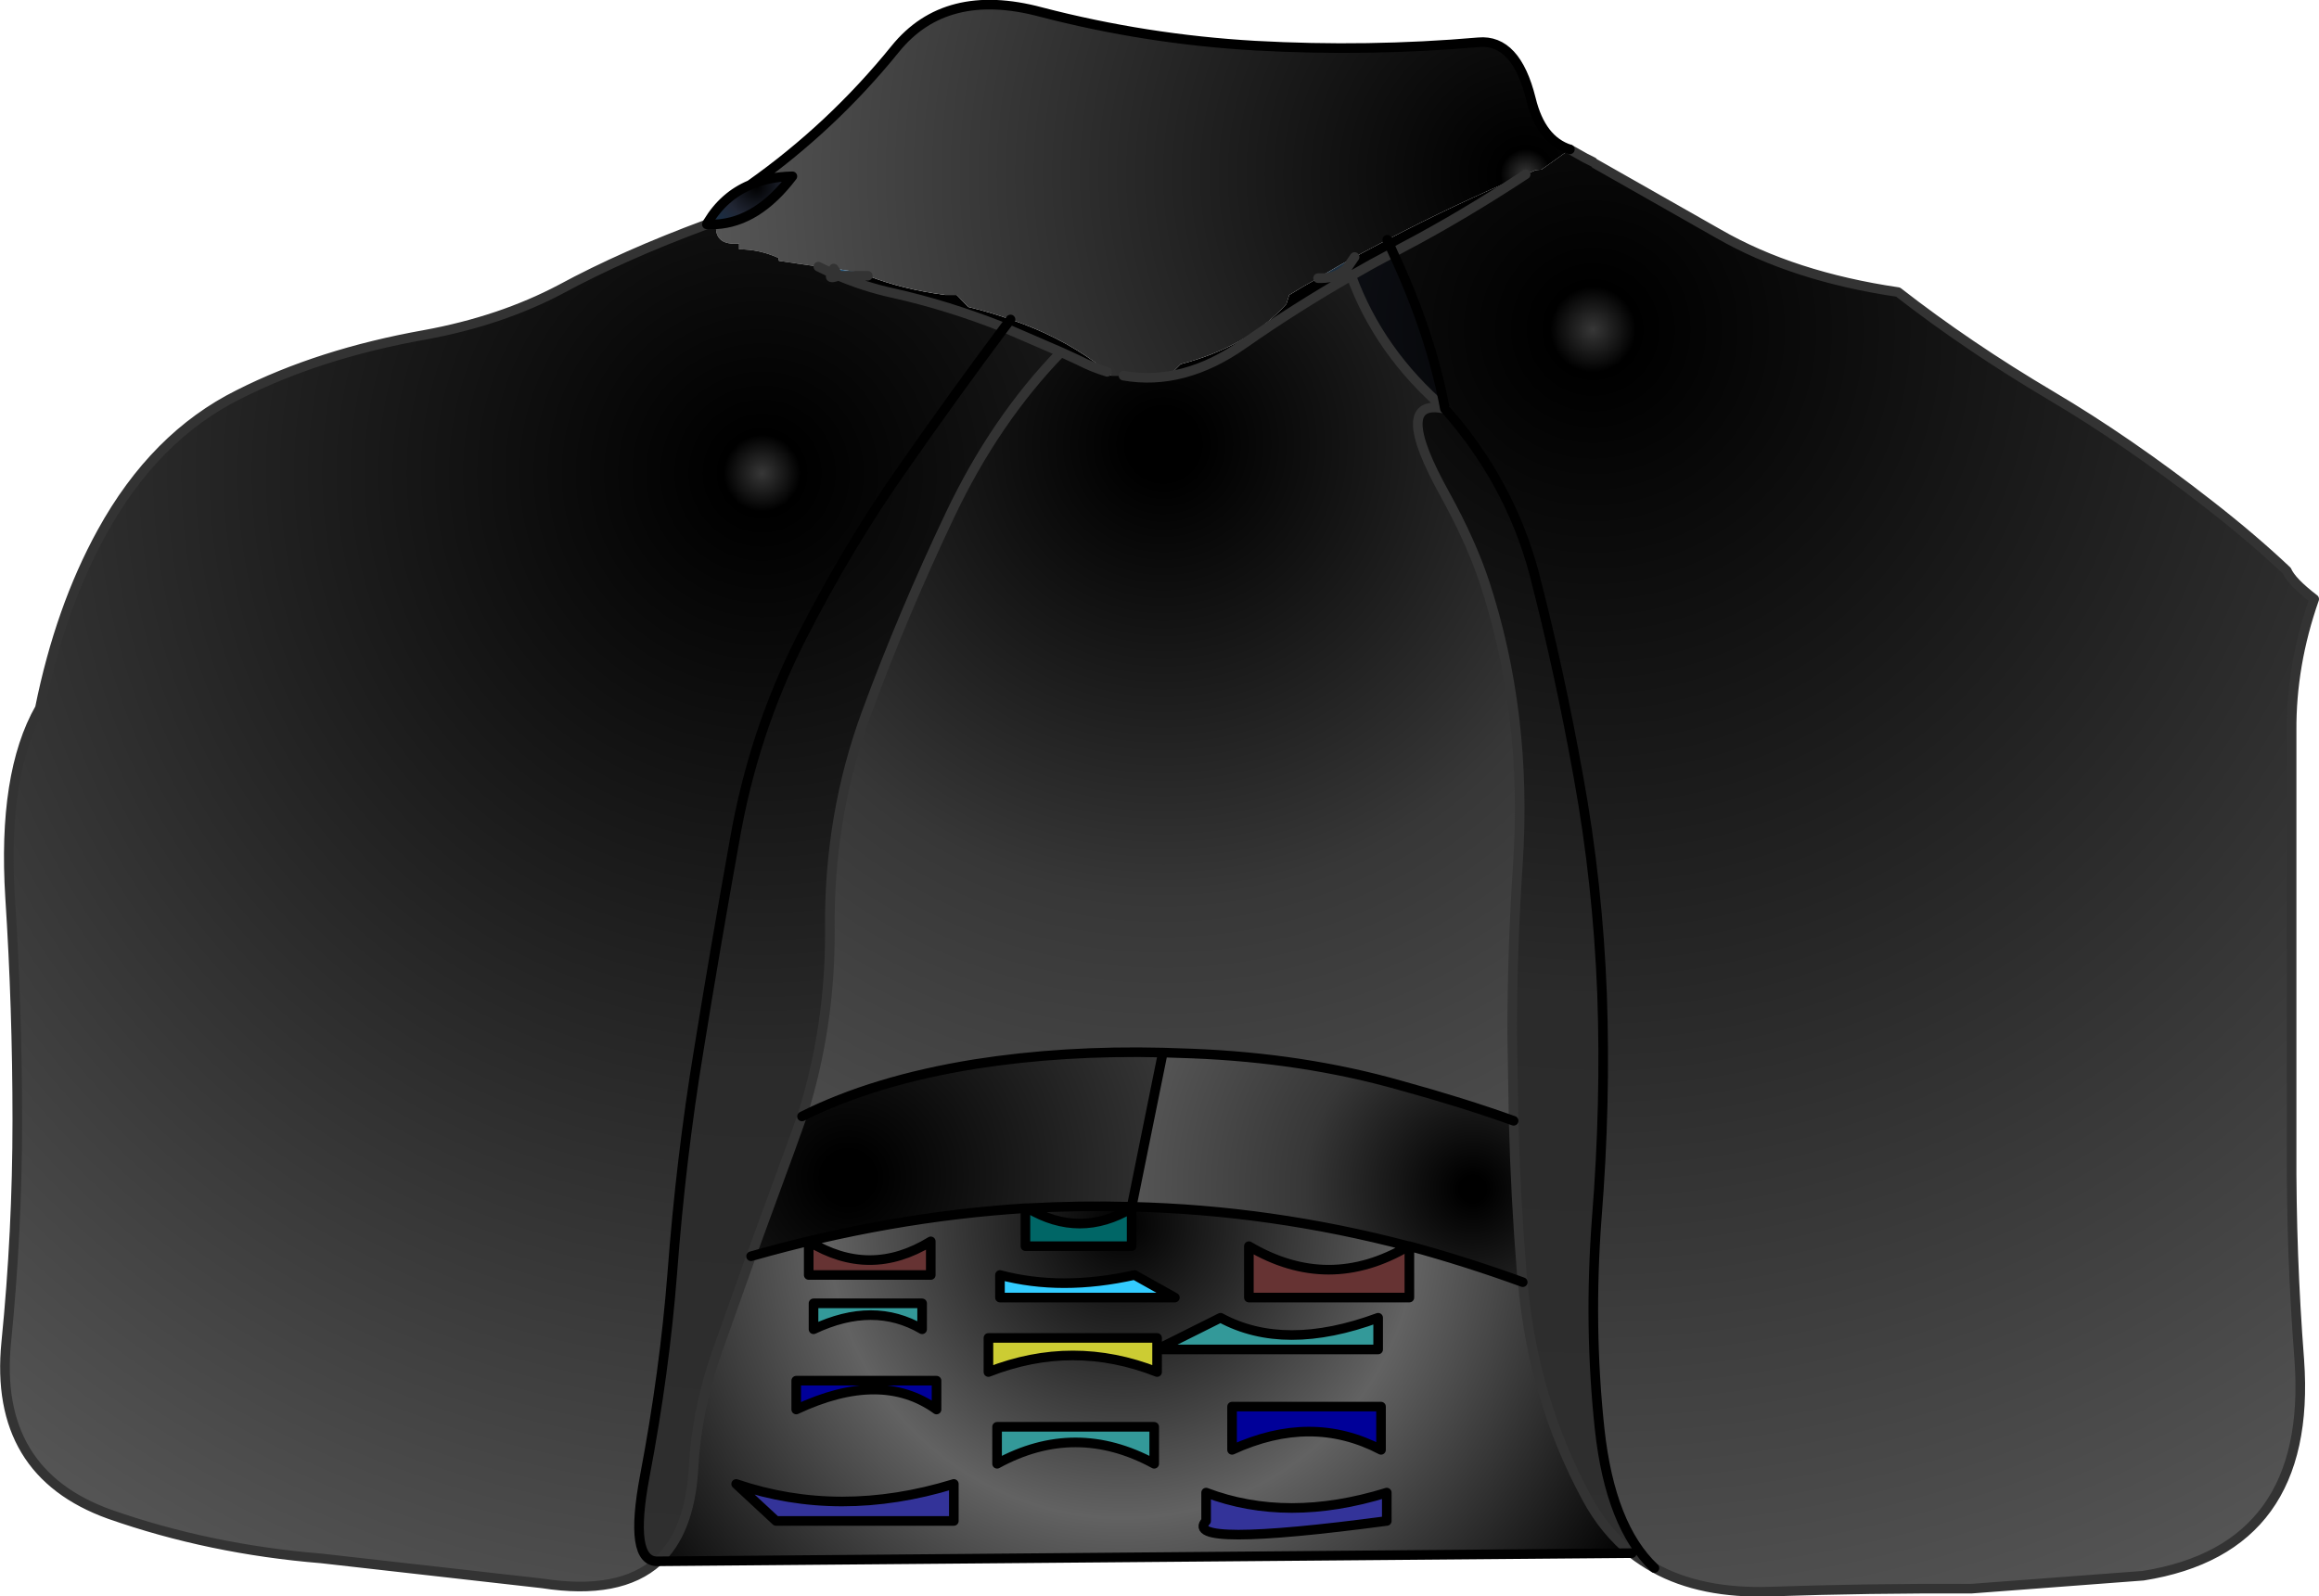 <?xml version="1.0" encoding="UTF-8" standalone="no"?>
<svg xmlns:xlink="http://www.w3.org/1999/xlink" height="166.15px" width="241.3px" xmlns="http://www.w3.org/2000/svg">
  <g transform="matrix(1.0, 0.0, 0.0, 1.0, 30.8, -168.2)">
    <path d="M73.7 202.3 Q67.75 199.95 62.1 198.7 59.15 198.05 56.45 196.9 L59.5 196.9 Q63.05 198.3 67.55 198.9 L68.75 198.9 69.95 200.15 Q72.25 200.7 74.35 201.45 L73.7 202.3 74.35 201.45 Q79.35 203.15 83.2 205.95 L84.4 206.9 Q82.9 206.45 81.45 205.7 L79.6 204.85 73.7 202.3 M55.8 196.65 L54.35 195.95 55.95 196.15 56.05 196.3 55.8 196.65 M114.15 194.5 Q111.95 195.65 109.8 196.9 103.95 200.25 98.6 204.0 92.35 208.4 86.1 207.3 L90.85 207.3 92.05 206.1 Q99.0 204.3 103.05 199.85 L103.35 198.9 Q104.8 198.0 106.35 197.15 L106.75 197.15 Q108.3 197.15 109.4 196.05 L110.15 194.95 113.55 193.15 114.15 194.5 113.55 193.15 Q120.4 189.55 127.95 186.35 121.25 190.75 115.15 193.95 L114.15 194.5" fill="#000000" fill-rule="evenodd" stroke="none"/>
    <path d="M72.95 316.7 L89.3 316.7 89.3 320.55 Q81.1 316.1 72.95 320.55 L72.95 316.7 M65.15 306.55 Q60.1 303.6 53.85 306.55 L53.85 303.85 65.15 303.85 65.15 306.55 M89.6 308.65 L96.2 305.35 Q102.85 308.95 112.6 305.35 L112.6 308.65 89.6 308.65" fill="#339999" fill-rule="evenodd" stroke="none"/>
    <path d="M76.15 293.95 Q81.55 297.15 86.95 293.95 L86.95 297.9 75.9 297.9 75.9 293.95 76.15 293.95" fill="#006666" fill-rule="evenodd" stroke="none"/>
    <path d="M115.75 297.9 L115.85 297.9 115.85 303.25 99.15 303.25 99.15 297.9 Q107.45 302.8 115.75 297.9 M66.05 300.9 L53.35 300.9 53.35 297.4 Q59.7 301.3 66.05 297.4 L66.05 300.9" fill="#663333" fill-rule="evenodd" stroke="none"/>
    <path d="M89.6 308.65 L89.6 311.0 Q80.85 307.55 72.05 311.0 L72.05 307.45 89.6 307.45 89.6 308.65" fill="#cccc33" fill-rule="evenodd" stroke="none"/>
    <path d="M45.8 322.65 Q56.55 326.3 68.45 322.65 L68.45 326.5 49.95 326.5 45.8 322.65 M94.7 323.55 Q103.15 326.75 113.5 323.55 L113.5 326.5 Q92.05 329.35 94.7 326.5 L94.7 323.55" fill="#333399" fill-rule="evenodd" stroke="none"/>
    <path d="M66.65 314.9 Q60.9 310.75 52.05 314.9 L52.05 311.9 66.65 311.9 66.65 314.9 M112.9 319.1 Q105.65 315.3 97.4 319.1 L97.4 314.6 112.9 314.6 112.9 319.1" fill="#000099" fill-rule="evenodd" stroke="none"/>
    <path d="M73.25 300.9 Q79.65 302.6 87.25 300.9 L91.45 303.25 73.25 303.25 73.25 300.9" fill="#33ccff" fill-rule="evenodd" stroke="none"/>
    <path d="M43.7 191.55 L43.15 191.55 42.85 191.35 Q44.5 188.6 47.25 187.45 49.15 186.6 51.65 186.55 48.05 191.3 43.7 191.55" fill="url(#gradient0)" fill-rule="evenodd" stroke="none"/>
    <path d="M43.7 191.8 L43.7 191.55 Q48.05 191.3 51.65 186.55 49.15 186.6 47.25 187.45 55.75 181.45 62.35 173.3 67.6 166.8 77.5 169.45 88.45 172.3 99.8 172.95 111.55 173.6 123.05 172.6 126.95 172.25 128.5 178.5 129.55 182.8 132.55 183.75 L129.6 185.85 129.0 185.9 127.95 186.35 Q120.4 189.55 113.55 193.15 L110.15 194.95 Q108.2 196.0 106.35 197.15 104.8 198.0 103.35 198.9 L103.05 199.85 Q99.0 204.3 92.05 206.1 L90.85 207.3 86.1 207.3 84.85 207.3 84.4 206.9 83.2 205.95 Q79.35 203.15 74.35 201.45 72.25 200.7 69.95 200.15 L68.75 198.9 67.55 198.9 Q63.05 198.3 59.5 196.9 L58.65 196.55 55.95 196.15 54.35 195.95 50.25 195.35 50.2 195.05 Q48.25 194.15 46.1 194.15 L46.1 193.55 Q43.65 193.75 43.7 191.8" fill="url(#gradient1)" fill-rule="evenodd" stroke="none"/>
    <path d="M43.7 191.8 L43.15 191.7 43.15 191.55 43.7 191.55 43.7 191.8" fill="url(#gradient2)" fill-rule="evenodd" stroke="none"/>
    <path d="M43.15 191.7 L43.7 191.8 Q43.65 193.75 46.1 193.55 L46.1 194.15 Q48.25 194.15 50.2 195.05 L50.25 195.35 54.35 195.95 55.8 196.65 Q55.25 197.35 56.45 196.9 59.15 198.05 62.1 198.7 67.75 199.95 73.7 202.3 68.4 209.4 63.35 216.65 57.45 225.0 52.55 234.65 47.6 244.4 45.65 255.6 43.6 267.0 41.9 277.55 40.05 288.75 39.15 300.75 38.35 311.0 36.3 321.8 34.6 330.8 37.65 330.7 33.7 334.25 25.65 333.0 L2.65 330.4 Q-9.0 329.45 -19.4 325.8 -31.5 321.45 -30.15 307.9 -29.0 296.4 -29.0 284.8 -29.0 273.15 -29.75 261.6 -30.55 248.75 -26.65 241.9 -24.55 231.5 -20.2 223.6 -14.7 213.6 -5.95 209.25 2.45 205.0 13.4 203.05 21.3 201.6 27.55 198.3 34.1 194.75 42.75 191.55 L43.15 191.7" fill="url(#gradient3)" fill-rule="evenodd" stroke="none"/>
    <path d="M59.5 196.9 L56.45 196.9 56.05 196.3 55.95 196.15 58.65 196.55 59.5 196.9" fill="url(#gradient4)" fill-rule="evenodd" stroke="none"/>
    <path d="M110.15 194.95 L109.4 196.05 Q108.3 197.15 106.75 197.15 L106.35 197.15 Q108.2 196.0 110.15 194.95" fill="url(#gradient5)" fill-rule="evenodd" stroke="none"/>
    <path d="M109.8 196.9 Q111.95 195.65 114.15 194.5 118.1 202.95 119.55 210.75 112.7 204.85 109.8 196.9" fill="url(#gradient6)" fill-rule="evenodd" stroke="none"/>
    <path d="M132.55 183.75 L134.15 184.65 134.95 185.05 134.95 185.25 135.2 185.25 148.05 192.55 Q155.8 197.0 166.7 198.6 173.95 204.25 182.65 209.4 190.6 214.1 199.05 220.7 203.55 224.2 207.15 227.6 207.65 228.75 210.0 230.55 207.6 237.4 207.65 244.25 L207.65 260.35 207.65 287.75 Q207.6 298.8 208.45 309.75 209.85 329.4 192.2 332.2 L174.3 333.55 Q163.7 333.5 153.45 333.85 146.25 334.1 141.35 331.4 136.75 327.05 135.65 316.95 134.5 306.25 135.35 294.95 136.3 283.1 135.9 271.65 135.45 260.1 133.45 249.1 131.45 237.95 128.8 227.75 126.25 218.3 119.55 210.75 118.1 202.95 114.15 194.5 L115.15 193.95 Q121.25 190.75 127.95 186.35 L129.0 185.9 129.6 185.85 132.55 183.75" fill="url(#gradient7)" fill-rule="evenodd" stroke="none"/>
    <path d="M141.35 331.4 Q140.1 330.7 139.0 329.85 136.15 327.55 134.3 324.1 128.7 313.75 127.65 301.65 L127.55 300.8 Q126.9 292.8 126.7 284.85 L126.55 275.85 Q126.55 266.9 127.15 258.0 128.15 242.4 123.65 228.75 122.25 224.55 119.55 219.65 113.9 209.5 119.55 210.75 126.25 218.3 128.8 227.75 131.45 237.95 133.45 249.1 135.45 260.1 135.9 271.65 136.3 283.1 135.35 294.95 134.5 306.25 135.65 316.95 136.75 327.05 141.35 331.4" fill="url(#gradient8)" fill-rule="evenodd" stroke="none"/>
    <path d="M52.65 284.4 Q55.6 275.05 55.55 265.1 55.4 253.1 59.4 242.3 63.2 232.0 68.05 221.8 72.75 211.9 79.6 204.85 L81.45 205.7 Q82.9 206.45 84.4 206.9 L84.85 207.3 86.1 207.3 Q92.35 208.4 98.6 204.0 103.95 200.25 109.8 196.9 112.7 204.85 119.55 210.75 113.9 209.5 119.55 219.65 122.25 224.55 123.65 228.75 128.15 242.4 127.15 258.0 126.55 266.9 126.55 275.85 L126.7 284.85 Q121.4 282.95 114.85 281.15 104.8 278.3 93.2 277.85 L90.2 277.75 Q79.9 277.5 70.65 278.95 60.1 280.65 52.65 284.4" fill="url(#gradient9)" fill-rule="evenodd" stroke="none"/>
    <path d="M139.0 329.85 L37.65 330.7 Q40.95 327.65 41.35 321.2 41.65 315.15 43.7 309.2 L47.35 298.95 Q61.75 294.85 75.9 293.95 L75.9 297.9 86.95 297.9 86.95 293.95 Q81.55 297.15 76.15 293.95 81.55 293.65 86.95 293.8 101.5 294.15 115.75 297.9 107.45 302.8 99.15 297.9 L99.15 303.25 115.85 303.25 115.85 297.9 Q121.75 299.5 127.65 301.65 128.7 313.75 134.3 324.1 136.15 327.55 139.0 329.85 M86.95 293.8 L86.95 293.95 86.95 293.8 M72.95 316.7 L72.95 320.55 Q81.1 316.1 89.3 320.55 L89.3 316.7 72.95 316.7 M66.65 314.9 L66.65 311.9 52.05 311.9 52.05 314.9 Q60.9 310.75 66.65 314.9 M65.15 306.55 L65.15 303.85 53.85 303.85 53.85 306.55 Q60.1 303.6 65.15 306.55 M89.6 308.65 L89.6 307.45 72.05 307.45 72.05 311.0 Q80.85 307.55 89.6 311.0 L89.6 308.65 112.6 308.65 112.6 305.35 Q102.85 308.95 96.2 305.35 L89.6 308.65 M66.05 300.9 L66.05 297.4 Q59.7 301.3 53.35 297.4 L53.35 300.9 66.05 300.9 M73.25 300.9 L73.25 303.25 91.45 303.25 87.25 300.9 Q79.65 302.6 73.25 300.9 M45.8 322.65 L49.95 326.5 68.45 326.5 68.45 322.65 Q56.55 326.3 45.8 322.65 M112.9 319.1 L112.9 314.6 97.4 314.6 97.4 319.1 Q105.65 315.3 112.9 319.1 M94.7 323.55 L94.7 326.5 Q92.05 329.35 113.5 326.5 L113.5 323.55 Q103.15 326.75 94.7 323.55" fill="url(#gradient10)" fill-rule="evenodd" stroke="none"/>
    <path d="M126.7 284.85 Q126.9 292.8 127.55 300.8 L127.65 301.65 Q121.75 299.5 115.85 297.9 L115.75 297.9 Q101.5 294.15 86.95 293.8 L90.2 277.75 93.2 277.85 Q104.8 278.3 114.85 281.15 121.4 282.95 126.7 284.85" fill="url(#gradient11)" fill-rule="evenodd" stroke="none"/>
    <path d="M47.35 298.95 L51.45 287.75 52.65 284.4 Q60.1 280.65 70.65 278.95 79.9 277.5 90.2 277.75 L86.95 293.8 Q81.55 293.65 76.15 293.95 L75.9 293.95 Q61.75 294.85 47.35 298.95" fill="url(#gradient12)" fill-rule="evenodd" stroke="none"/>
    <path d="M37.65 330.7 Q34.6 330.8 36.3 321.8 38.35 311.0 39.15 300.75 40.05 288.75 41.9 277.55 43.6 267.0 45.65 255.6 47.6 244.4 52.55 234.65 57.45 225.0 63.35 216.65 68.4 209.4 73.7 202.3 L79.6 204.85 Q72.75 211.9 68.05 221.8 63.2 232.0 59.4 242.3 55.4 253.1 55.55 265.1 55.6 275.05 52.65 284.4 L51.45 287.75 47.35 298.95 43.7 309.2 Q41.65 315.15 41.35 321.2 40.95 327.65 37.65 330.7" fill="url(#gradient13)" fill-rule="evenodd" stroke="none"/>
    <path d="M42.75 191.55 Q34.1 194.75 27.55 198.3 21.3 201.6 13.4 203.05 2.45 205.0 -5.95 209.25 -14.7 213.6 -20.2 223.6 -24.55 231.5 -26.65 241.9 -30.55 248.75 -29.75 261.6 -29.0 273.15 -29.0 284.8 -29.0 296.4 -30.15 307.9 -31.5 321.45 -19.4 325.8 -9.0 329.45 2.65 330.4 L25.65 333.0 Q33.7 334.25 37.65 330.7 40.95 327.65 41.35 321.2 41.65 315.15 43.7 309.2 L47.35 298.95 51.45 287.75 52.65 284.4 Q55.6 275.05 55.55 265.1 55.4 253.1 59.4 242.3 63.2 232.0 68.05 221.8 72.75 211.9 79.6 204.85 L73.7 202.3 Q67.75 199.95 62.1 198.7 59.15 198.05 56.45 196.9 55.25 197.35 55.8 196.65 L54.35 195.95 M132.55 183.75 L134.15 184.65 134.95 185.05 M135.2 185.25 L148.05 192.55 Q155.8 197.0 166.7 198.6 173.95 204.25 182.65 209.4 190.6 214.1 199.05 220.7 203.55 224.2 207.15 227.6 207.65 228.75 210.0 230.55 207.6 237.4 207.65 244.25 L207.65 260.35 207.65 287.75 Q207.6 298.8 208.45 309.75 209.85 329.4 192.2 332.2 L174.3 333.55 Q163.7 333.5 153.45 333.85 146.25 334.1 141.35 331.4 140.1 330.7 139.0 329.85 136.15 327.55 134.3 324.1 128.7 313.75 127.65 301.65 L127.55 300.8 Q126.9 292.8 126.7 284.85 L126.55 275.85 Q126.55 266.9 127.15 258.0 128.15 242.4 123.65 228.75 122.25 224.55 119.55 219.65 113.9 209.5 119.55 210.75 112.7 204.85 109.8 196.9 111.95 195.65 114.15 194.5 L115.15 193.95 Q121.25 190.75 127.95 186.35 M59.5 196.9 L56.45 196.9 55.8 196.65 56.05 196.3 55.95 196.15 M56.05 196.3 L56.45 196.9 M110.15 194.95 L109.4 196.05 Q108.3 197.15 106.75 197.15 L106.35 197.15 M86.1 207.3 Q92.35 208.4 98.6 204.0 103.95 200.25 109.8 196.9 M84.4 206.9 Q82.9 206.45 81.45 205.7 L79.6 204.85" fill="none" stroke="#333333" stroke-linecap="round" stroke-linejoin="round" stroke-width="1.0"/>
    <path d="M43.7 191.55 L43.15 191.55 42.75 191.55 42.85 191.35 Q44.5 188.6 47.25 187.45 55.75 181.45 62.35 173.3 67.6 166.8 77.5 169.45 88.45 172.3 99.8 172.95 111.55 173.6 123.05 172.6 126.95 172.25 128.5 178.5 129.55 182.8 132.55 183.75 M37.65 330.7 Q34.6 330.8 36.3 321.8 38.35 311.0 39.15 300.75 40.05 288.75 41.9 277.55 43.6 267.0 45.65 255.6 47.6 244.4 52.55 234.65 57.45 225.0 63.35 216.65 68.4 209.4 73.7 202.3 L74.35 201.45 M139.0 329.85 L37.65 330.7 M43.7 191.55 Q48.05 191.3 51.65 186.55 49.15 186.6 47.25 187.45 M114.15 194.5 L113.55 193.15 M119.55 210.75 Q118.1 202.95 114.15 194.5 M90.2 277.75 L86.95 293.8 Q101.5 294.15 115.75 297.9 L115.85 297.9 Q121.75 299.5 127.65 301.65 M86.95 293.95 L86.95 293.8 Q81.55 293.65 76.15 293.95 81.55 297.15 86.95 293.95 L86.95 297.9 75.9 297.9 75.9 293.95 Q61.75 294.85 47.35 298.95 M90.2 277.75 L93.2 277.85 Q104.8 278.3 114.85 281.15 121.4 282.95 126.7 284.85 M119.55 210.75 Q126.25 218.3 128.8 227.75 131.45 237.95 133.45 249.1 135.45 260.1 135.9 271.65 136.3 283.1 135.35 294.95 134.5 306.25 135.65 316.95 136.75 327.05 141.35 331.4 M76.15 293.95 L75.9 293.95 M52.65 284.4 Q60.1 280.65 70.65 278.95 79.9 277.5 90.2 277.75 M72.95 316.7 L89.3 316.7 89.3 320.55 Q81.1 316.1 72.95 320.55 L72.95 316.7 M66.65 314.9 Q60.9 310.75 52.05 314.9 L52.05 311.9 66.65 311.9 66.65 314.9 M65.15 306.55 Q60.1 303.6 53.85 306.55 L53.85 303.85 65.15 303.85 65.15 306.55 M89.6 308.65 L89.6 311.0 Q80.85 307.55 72.05 311.0 L72.05 307.45 89.6 307.45 89.6 308.65 96.2 305.35 Q102.85 308.95 112.6 305.35 L112.6 308.65 89.6 308.65 M66.05 300.9 L53.35 300.9 53.35 297.4 Q59.7 301.3 66.05 297.4 L66.05 300.9 M73.25 300.9 Q79.65 302.6 87.25 300.9 L91.45 303.25 73.25 303.25 73.25 300.9 M45.8 322.65 Q56.55 326.3 68.45 322.65 L68.45 326.5 49.95 326.5 45.8 322.65 M112.9 319.1 Q105.65 315.3 97.4 319.1 L97.4 314.6 112.9 314.6 112.9 319.1 M115.75 297.9 Q107.45 302.8 99.15 297.9 L99.15 303.25 115.85 303.25 115.85 297.9 M94.7 323.55 Q103.15 326.75 113.5 323.55 L113.5 326.5 Q92.05 329.35 94.7 326.5 L94.7 323.55" fill="none" stroke="#000000" stroke-linecap="round" stroke-linejoin="round" stroke-width="1.0"/>
  </g>
  <defs>
    <radialGradient cx="0" cy="0" gradientTransform="matrix(0.008, 0.0, 0.0, 0.008, 47.9, 187.6)" gradientUnits="userSpaceOnUse" id="gradient0" r="819.2" spreadMethod="pad">
      <stop offset="0.0" stop-color="#000000"/>
      <stop offset="0.498" stop-color="#212634"/>
      <stop offset="1.0" stop-color="#15334f"/>
    </radialGradient>
    <radialGradient cx="0" cy="0" gradientTransform="matrix(0.103, 0.0, 0.0, 0.103, 127.95, 186.35)" gradientUnits="userSpaceOnUse" id="gradient1" r="819.2" spreadMethod="pad">
      <stop offset="0.0" stop-color="#373737"/>
      <stop offset="0.031" stop-color="#000000"/>
      <stop offset="1.0" stop-color="#555555"/>
    </radialGradient>
    <radialGradient cx="0" cy="0" gradientTransform="matrix(0.064, 0.0, 0.0, 0.064, 95.6, 187.0)" gradientUnits="userSpaceOnUse" id="gradient2" r="819.2" spreadMethod="pad">
      <stop offset="0.0" stop-color="#000000"/>
      <stop offset="0.498" stop-color="#212634"/>
      <stop offset="1.0" stop-color="#15334f"/>
    </radialGradient>
    <radialGradient cx="0" cy="0" gradientTransform="matrix(0.157, 0.0, 0.0, 0.157, 48.5, 217.45)" gradientUnits="userSpaceOnUse" id="gradient3" r="819.2" spreadMethod="pad">
      <stop offset="0.0" stop-color="#373737"/>
      <stop offset="0.031" stop-color="#000000"/>
      <stop offset="1.0" stop-color="#555555"/>
    </radialGradient>
    <radialGradient cx="0" cy="0" gradientTransform="matrix(0.048, 0.0, 0.0, 0.048, 95.0, 195.35)" gradientUnits="userSpaceOnUse" id="gradient4" r="819.2" spreadMethod="pad">
      <stop offset="0.0" stop-color="#000000"/>
      <stop offset="0.498" stop-color="#2e3352"/>
      <stop offset="1.0" stop-color="#245c86"/>
    </radialGradient>
    <radialGradient cx="0" cy="0" gradientTransform="matrix(0.007, 0.0, 0.0, 0.007, 105.7, 192.35)" gradientUnits="userSpaceOnUse" id="gradient5" r="819.2" spreadMethod="pad">
      <stop offset="0.0" stop-color="#373737"/>
      <stop offset="0.51" stop-color="#2b2b2b"/>
      <stop offset="1.0" stop-color="#15334f"/>
    </radialGradient>
    <radialGradient cx="0" cy="0" gradientTransform="matrix(0.175, 0.0, 0.0, 0.175, 134.95, 202.5)" gradientUnits="userSpaceOnUse" id="gradient6" r="819.2" spreadMethod="pad">
      <stop offset="0.0" stop-color="#000000"/>
      <stop offset="0.498" stop-color="#212634"/>
      <stop offset="1.0" stop-color="#15334f"/>
    </radialGradient>
    <radialGradient cx="0" cy="0" gradientTransform="matrix(0.175, 0.0, 0.0, 0.175, 134.95, 202.5)" gradientUnits="userSpaceOnUse" id="gradient7" r="819.2" spreadMethod="pad">
      <stop offset="0.0" stop-color="#373737"/>
      <stop offset="0.031" stop-color="#000000"/>
      <stop offset="1.0" stop-color="#555555"/>
    </radialGradient>
    <radialGradient cx="0" cy="0" gradientTransform="matrix(0.175, 0.0, 0.0, 0.175, 134.95, 202.5)" gradientUnits="userSpaceOnUse" id="gradient8" r="819.2" spreadMethod="pad">
      <stop offset="0.0" stop-color="#000000"/>
      <stop offset="0.486" stop-color="#2b2b2b"/>
      <stop offset="1.0" stop-color="#303030"/>
    </radialGradient>
    <radialGradient cx="0" cy="0" gradientTransform="matrix(0.116, 0.0, 0.0, 0.116, 90.25, 214.45)" gradientUnits="userSpaceOnUse" id="gradient9" r="819.2" spreadMethod="pad">
      <stop offset="0.039" stop-color="#000000"/>
      <stop offset="0.498" stop-color="#373737"/>
      <stop offset="1.0" stop-color="#555555"/>
    </radialGradient>
    <radialGradient cx="0" cy="0" gradientTransform="matrix(0.077, 0.0, 0.0, 0.077, 86.05, 295.55)" gradientUnits="userSpaceOnUse" id="gradient10" r="819.2" spreadMethod="pad">
      <stop offset="0.0" stop-color="#000000"/>
      <stop offset="0.486" stop-color="#626262"/>
      <stop offset="1.0" stop-color="#000000"/>
    </radialGradient>
    <radialGradient cx="0" cy="0" gradientTransform="matrix(0.043, 0.0, 0.0, 0.043, 122.45, 291.95)" gradientUnits="userSpaceOnUse" id="gradient11" r="819.2" spreadMethod="pad">
      <stop offset="0.039" stop-color="#000000"/>
      <stop offset="0.498" stop-color="#373737"/>
      <stop offset="1.0" stop-color="#555555"/>
    </radialGradient>
    <radialGradient cx="0" cy="0" gradientTransform="matrix(0.087, 0.0, 0.0, 0.087, 57.45, 290.75)" gradientUnits="userSpaceOnUse" id="gradient12" r="819.2" spreadMethod="pad">
      <stop offset="0.039" stop-color="#000000"/>
      <stop offset="0.498" stop-color="#373737"/>
      <stop offset="1.0" stop-color="#555555"/>
    </radialGradient>
    <radialGradient cx="0" cy="0" gradientTransform="matrix(0.157, 0.0, 0.0, 0.157, 48.5, 217.45)" gradientUnits="userSpaceOnUse" id="gradient13" r="819.2" spreadMethod="pad">
      <stop offset="0.0" stop-color="#000000"/>
      <stop offset="0.486" stop-color="#2b2b2b"/>
      <stop offset="1.0" stop-color="#303030"/>
    </radialGradient>
  </defs>
</svg>
